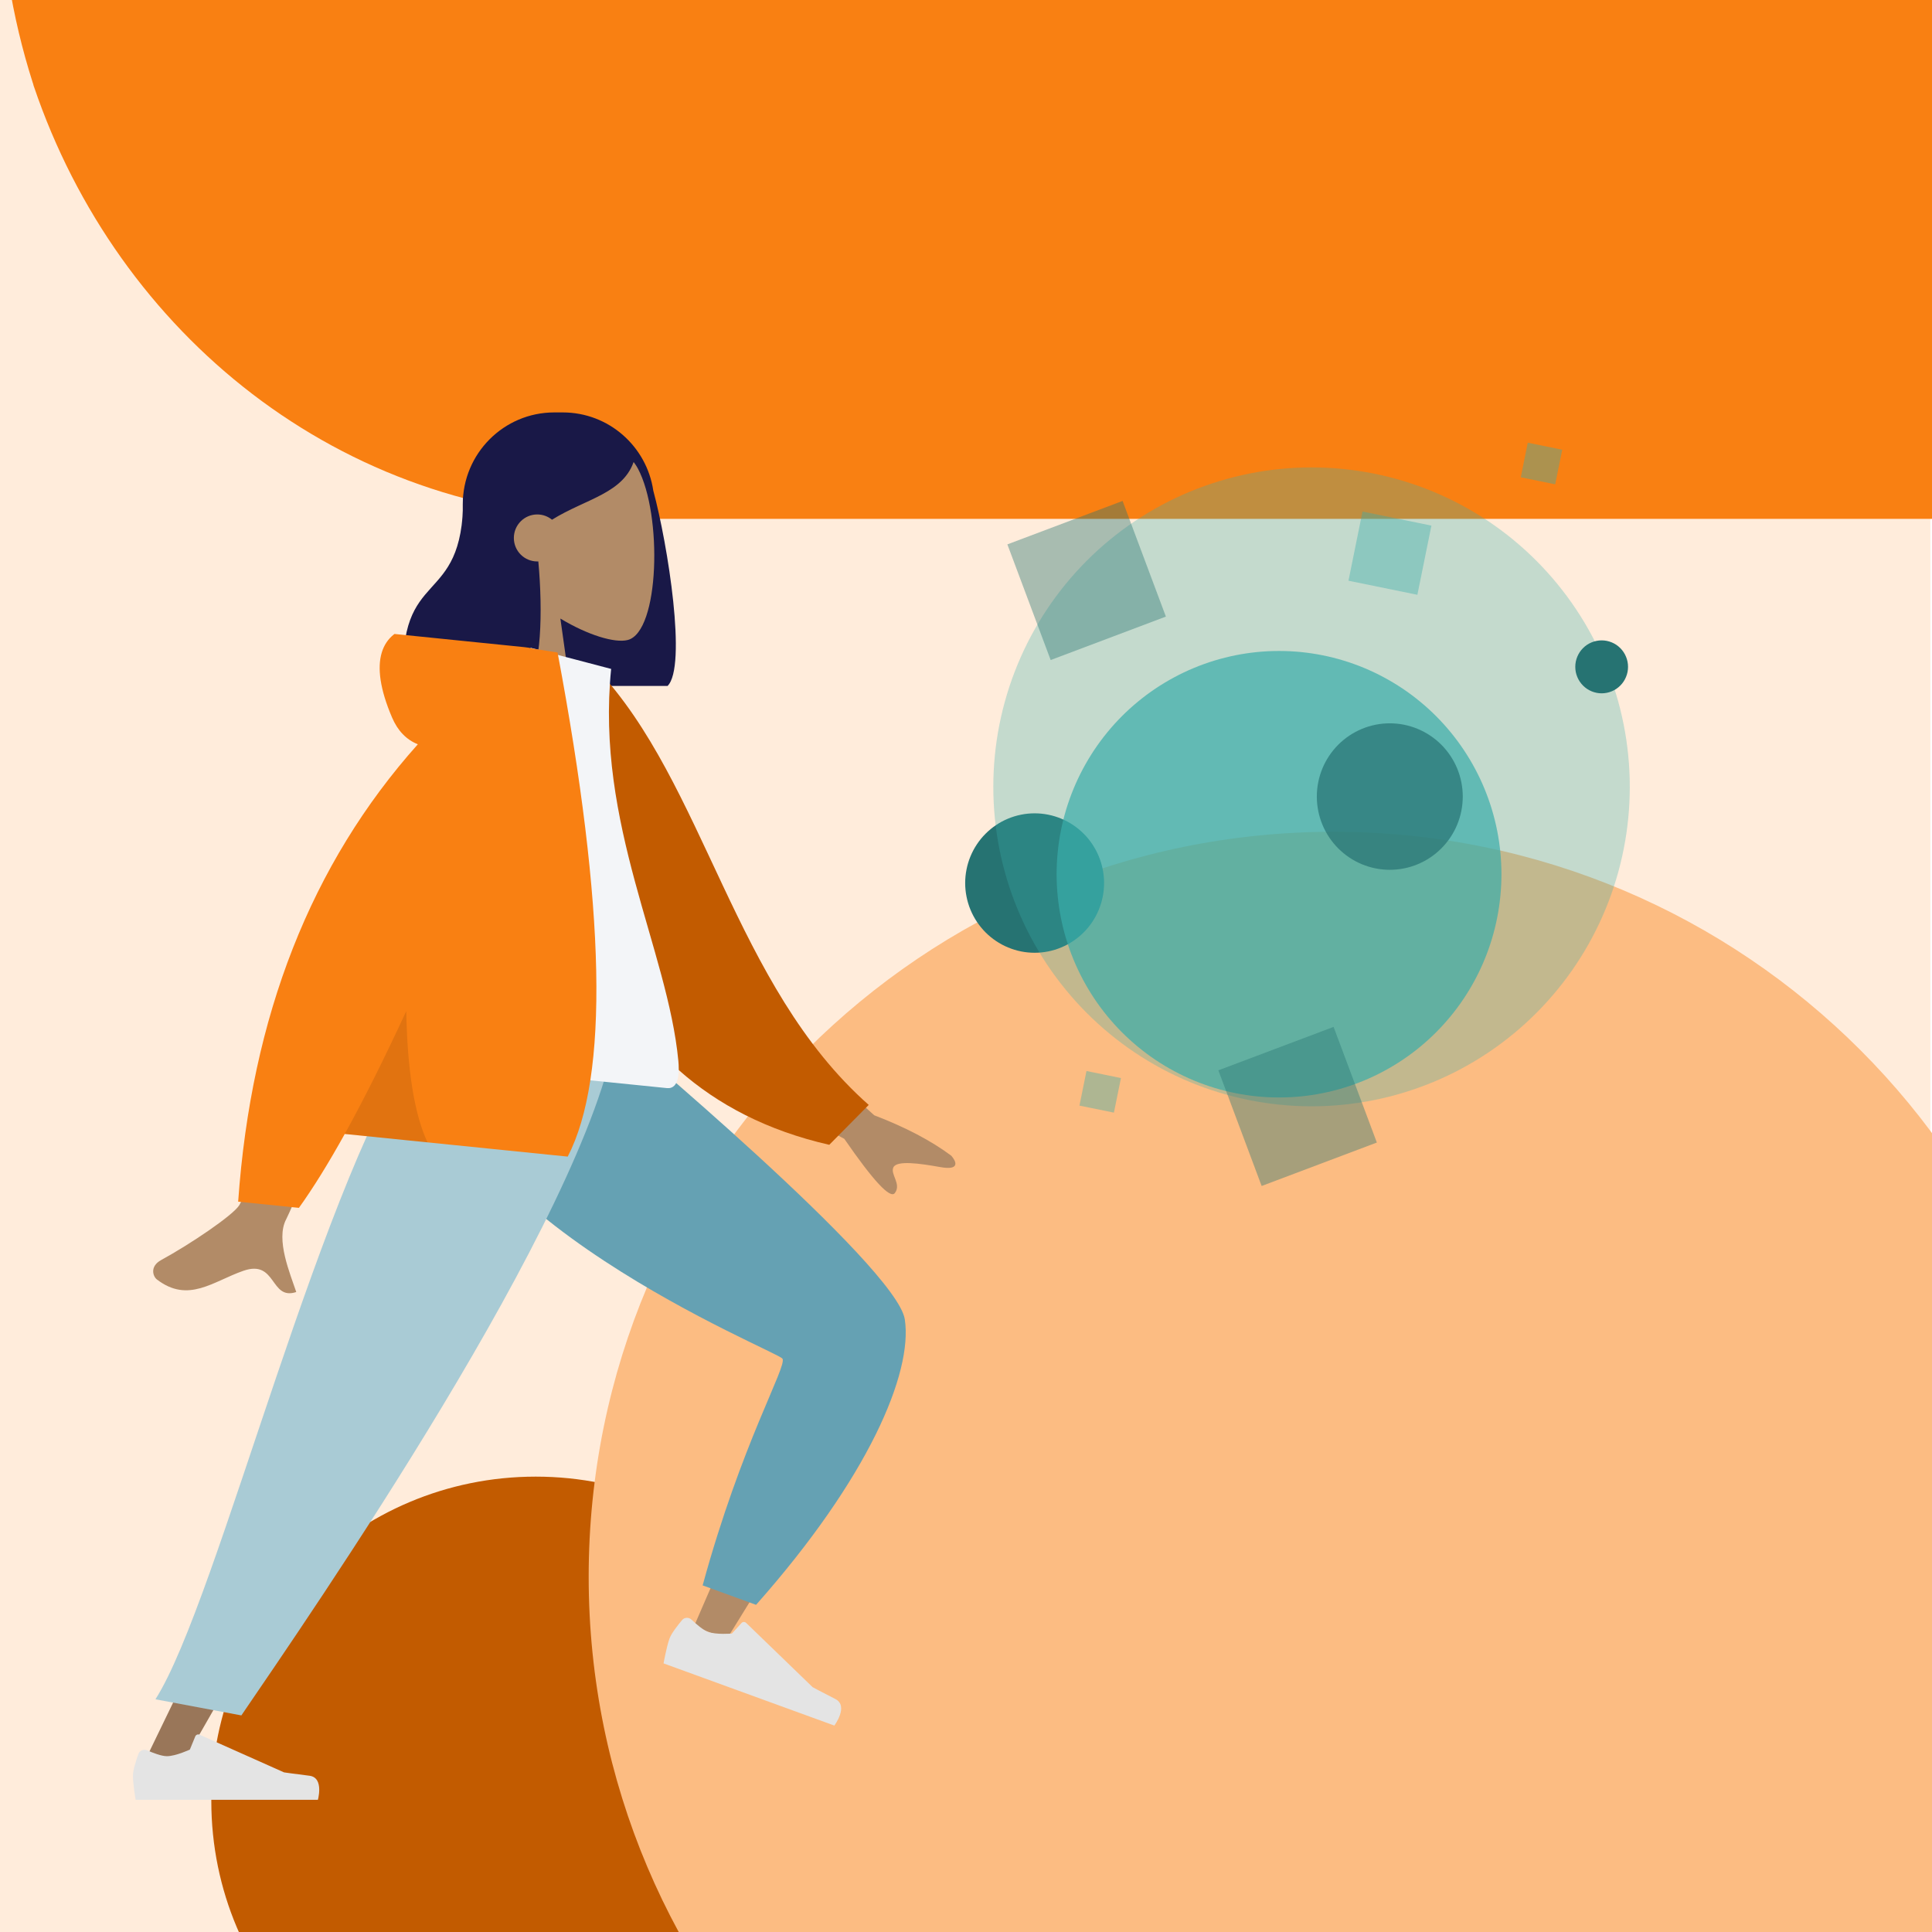 <svg xmlns="http://www.w3.org/2000/svg" xmlns:xlink="http://www.w3.org/1999/xlink" width="500" viewBox="0 0 375 375" height="500" preserveAspectRatio="xMidYMid meet"><defs><clipPath id="b14ba463a4"><path d="M 0 0 L 375 0 L 375 375 L 0 375 Z M 0 0 " clip-rule="nonzero"></path></clipPath><clipPath id="9d1f180317"><rect x="0" width="375" y="0" height="375"></rect></clipPath><clipPath id="14316389c3"><path d="M 0 0 L 375 0 L 375 100.707 L 0 100.707 Z M 0 0 " clip-rule="nonzero"></path></clipPath><clipPath id="3eab24f322"><path d="M 6.73 -66.852 C 2.664 -53.965 -0.004 -39.309 -0.004 -24.93 C -0.004 -10.547 2.285 3.293 6.352 16.043 C 6.477 16.316 6.477 16.586 6.605 16.859 C 22.867 64.754 65.812 100.027 119.359 100.707 L 438.246 100.707 L 438.246 -150.699 L 119.594 -150.699 C 65.559 -150.023 22.613 -115.289 6.73 -66.852 Z M 6.73 -66.852 " clip-rule="nonzero"></path></clipPath><clipPath id="3a66276f1d"><path d="M 0 0 L 375 0 L 375 100.707 L 0 100.707 Z M 0 0 " clip-rule="nonzero"></path></clipPath><clipPath id="1cbd062dac"><path d="M 6.73 -66.852 C 2.664 -53.965 -0.004 -39.309 -0.004 -24.93 C -0.004 -10.547 2.285 3.293 6.352 16.043 C 6.477 16.316 6.477 16.586 6.605 16.859 C 22.867 64.754 65.812 100.027 119.359 100.707 L 438.246 100.707 L 438.246 -150.699 L 119.594 -150.699 C 65.559 -150.023 22.613 -115.289 6.73 -66.852 Z M 6.73 -66.852 " clip-rule="nonzero"></path></clipPath><clipPath id="b3f9c467e6"><rect x="0" width="375" y="0" height="101"></rect></clipPath><clipPath id="e626bff3d1"><path d="M 41.016 286.613 L 166.957 286.613 L 166.957 375 L 41.016 375 Z M 41.016 286.613 " clip-rule="nonzero"></path></clipPath><clipPath id="2d5065fa6c"><path d="M 103.988 286.613 C 69.211 286.613 41.016 314.805 41.016 349.582 C 41.016 384.363 69.211 412.555 103.988 412.555 C 138.766 412.555 166.957 384.363 166.957 349.582 C 166.957 314.805 138.766 286.613 103.988 286.613 Z M 103.988 286.613 " clip-rule="nonzero"></path></clipPath><clipPath id="93b55d9ee2"><path d="M 0.016 0.613 L 125.957 0.613 L 125.957 89 L 0.016 89 Z M 0.016 0.613 " clip-rule="nonzero"></path></clipPath><clipPath id="4790a8115a"><path d="M 62.988 0.613 C 28.211 0.613 0.016 28.805 0.016 63.582 C 0.016 98.363 28.211 126.555 62.988 126.555 C 97.766 126.555 125.957 98.363 125.957 63.582 C 125.957 28.805 97.766 0.613 62.988 0.613 Z M 62.988 0.613 " clip-rule="nonzero"></path></clipPath><clipPath id="eb55aedfed"><rect x="0" width="126" y="0" height="89"></rect></clipPath><clipPath id="ff2aeab999"><path d="M 114.262 161.449 L 375 161.449 L 375 375 L 114.262 375 Z M 114.262 161.449 " clip-rule="nonzero"></path></clipPath><clipPath id="a1fc1540ca"><path d="M 258.844 161.449 C 178.992 161.449 114.262 226.184 114.262 306.035 C 114.262 385.883 178.992 450.617 258.844 450.617 C 338.691 450.617 403.426 385.883 403.426 306.035 C 403.426 226.184 338.691 161.449 258.844 161.449 Z M 258.844 161.449 " clip-rule="nonzero"></path></clipPath><clipPath id="6a24b937a7"><path d="M 0.262 0.449 L 261 0.449 L 261 214 L 0.262 214 Z M 0.262 0.449 " clip-rule="nonzero"></path></clipPath><clipPath id="931d14ae50"><path d="M 144.844 0.449 C 64.992 0.449 0.262 65.184 0.262 145.035 C 0.262 224.883 64.992 289.617 144.844 289.617 C 224.691 289.617 289.426 224.883 289.426 145.035 C 289.426 65.184 224.691 0.449 144.844 0.449 Z M 144.844 0.449 " clip-rule="nonzero"></path></clipPath><clipPath id="1230149529"><rect x="0" width="261" y="0" height="214"></rect></clipPath><clipPath id="b431f84a54"><path d="M 187.34 157 L 215 157 L 215 185 L 187.34 185 Z M 187.34 157 " clip-rule="nonzero"></path></clipPath><clipPath id="fc6e0902a8"><path d="M 192 90 L 316.34 90 L 316.34 215 L 192 215 Z M 192 90 " clip-rule="nonzero"></path></clipPath><clipPath id="db607eaa0d"><path d="M 236 199 L 268 199 L 268 230.586 L 236 230.586 Z M 236 199 " clip-rule="nonzero"></path></clipPath><clipPath id="1e1c9411c5"><path d="M 295 85.836 L 304 85.836 L 304 95 L 295 95 Z M 295 85.836 " clip-rule="nonzero"></path></clipPath><clipPath id="33cf97e71c"><path d="M 92 83 L 127 83 L 127 143.91 L 92 143.91 Z M 92 83 " clip-rule="nonzero"></path></clipPath><clipPath id="67f0791421"><path d="M 83 200.094 L 175 200.094 L 175 319 L 83 319 Z M 83 200.094 " clip-rule="nonzero"></path></clipPath><clipPath id="b8e0e58000"><path d="M 82 200.094 L 176 200.094 L 176 312 L 82 312 Z M 82 200.094 " clip-rule="nonzero"></path></clipPath><clipPath id="869bf2140e"><path d="M 27 200.094 L 117 200.094 L 117 344 L 27 344 Z M 27 200.094 " clip-rule="nonzero"></path></clipPath><clipPath id="b32a6eef30"><path d="M 25 336 L 62 336 L 62 349.344 L 25 349.344 Z M 25 336 " clip-rule="nonzero"></path></clipPath><clipPath id="4183c989a2"><path d="M 30 200.094 L 120 200.094 L 120 333 L 30 333 Z M 30 200.094 " clip-rule="nonzero"></path></clipPath><clipPath id="4fd6312fba"><path d="M 29 188 L 186 188 L 186 252 L 29 252 Z M 29 188 " clip-rule="nonzero"></path></clipPath><clipPath id="a9da22983b"><path d="M 17.906 117.094 L 202.207 135.809 L 188.566 270.121 L 4.266 251.402 Z M 17.906 117.094 " clip-rule="nonzero"></path></clipPath><clipPath id="0a118f5067"><path d="M 17.906 117.094 L 202.207 135.809 L 188.566 270.121 L 4.266 251.402 Z M 17.906 117.094 " clip-rule="nonzero"></path></clipPath><clipPath id="00745c379b"><path d="M 108 129 L 169 129 L 169 223 L 108 223 Z M 108 129 " clip-rule="nonzero"></path></clipPath><clipPath id="b208325f0d"><path d="M 17.906 117.094 L 202.207 135.809 L 188.566 270.121 L 4.266 251.402 Z M 17.906 117.094 " clip-rule="nonzero"></path></clipPath><clipPath id="681f6f66e7"><path d="M 17.906 117.094 L 202.207 135.809 L 188.566 270.121 L 4.266 251.402 Z M 17.906 117.094 " clip-rule="nonzero"></path></clipPath><clipPath id="7195d85cb2"><path d="M 74 125 L 132 125 L 132 212 L 74 212 Z M 74 125 " clip-rule="nonzero"></path></clipPath><clipPath id="ff92f634e8"><path d="M 17.906 117.094 L 202.207 135.809 L 188.566 270.121 L 4.266 251.402 Z M 17.906 117.094 " clip-rule="nonzero"></path></clipPath><clipPath id="5507df4f0a"><path d="M 17.906 117.094 L 202.207 135.809 L 188.566 270.121 L 4.266 251.402 Z M 17.906 117.094 " clip-rule="nonzero"></path></clipPath><clipPath id="9231cf40e8"><path d="M 46 121 L 116 121 L 116 235 L 46 235 Z M 46 121 " clip-rule="nonzero"></path></clipPath><clipPath id="a132ae3479"><path d="M 17.906 117.094 L 202.207 135.809 L 188.566 270.121 L 4.266 251.402 Z M 17.906 117.094 " clip-rule="nonzero"></path></clipPath><clipPath id="0b18c82ceb"><path d="M 17.906 117.094 L 202.207 135.809 L 188.566 270.121 L 4.266 251.402 Z M 17.906 117.094 " clip-rule="nonzero"></path></clipPath><clipPath id="30df63ccc6"><path d="M 66 196 L 83 196 L 83 222 L 66 222 Z M 66 196 " clip-rule="nonzero"></path></clipPath><clipPath id="c077d904de"><path d="M 17.906 117.094 L 202.207 135.809 L 188.566 270.121 L 4.266 251.402 Z M 17.906 117.094 " clip-rule="nonzero"></path></clipPath><clipPath id="f0b637c3ad"><path d="M 17.906 117.094 L 202.207 135.809 L 188.566 270.121 L 4.266 251.402 Z M 17.906 117.094 " clip-rule="nonzero"></path></clipPath></defs><rect x="-37.5" width="450" fill="#ffffff" y="-37.5" height="450" fill-opacity="1"></rect><rect x="-37.5" width="450" fill="#ffffff" y="-37.5" height="450" fill-opacity="1"></rect><g transform="matrix(1, 0, 0, 1, 0, 0)"><g clip-path="url(#9d1f180317)"><g clip-path="url(#b14ba463a4)"><path fill="#ffecdb" d="M -0.316 0 L 374.684 0 L 374.684 375 L -0.316 375 Z M -0.316 0 " fill-opacity="1" fill-rule="nonzero"></path></g></g></g><g clip-path="url(#14316389c3)"><g clip-path="url(#3eab24f322)"><g transform="matrix(1, 0, 0, 1, 0, 0)"><g clip-path="url(#b3f9c467e6)"><g clip-path="url(#3a66276f1d)"><g clip-path="url(#1cbd062dac)"><path fill="#f98012" d="M 438.246 -150.699 L 438.246 100.707 L 0.246 100.707 L 0.246 -150.699 Z M 438.246 -150.699 " fill-opacity="1" fill-rule="nonzero"></path></g></g></g></g></g></g><g clip-path="url(#e626bff3d1)"><g clip-path="url(#2d5065fa6c)"><g transform="matrix(1, 0, 0, 1, 41, 286)"><g clip-path="url(#eb55aedfed)"><g clip-path="url(#93b55d9ee2)"><g clip-path="url(#4790a8115a)"><path fill="#c25b00" d="M 0.016 0.613 L 125.957 0.613 L 125.957 126.555 L 0.016 126.555 Z M 0.016 0.613 " fill-opacity="1" fill-rule="nonzero"></path></g></g></g></g></g></g><g clip-path="url(#ff2aeab999)"><g clip-path="url(#a1fc1540ca)"><g transform="matrix(1, 0, 0, 1, 114, 161)"><g clip-path="url(#1230149529)"><g clip-path="url(#6a24b937a7)"><g clip-path="url(#931d14ae50)"><path fill="#fcbc82" d="M 0.262 0.449 L 289.426 0.449 L 289.426 289.617 L 0.262 289.617 Z M 0.262 0.449 " fill-opacity="1" fill-rule="nonzero"></path></g></g></g></g></g></g><g clip-path="url(#b431f84a54)"><path fill="#267372" d="M 214.301 171.398 C 214.301 172.289 214.215 173.168 214.043 174.039 C 213.871 174.91 213.613 175.758 213.273 176.578 C 212.938 177.398 212.52 178.176 212.031 178.918 C 211.539 179.656 210.98 180.34 210.352 180.969 C 209.727 181.594 209.047 182.156 208.309 182.648 C 207.574 183.145 206.797 183.559 205.98 183.898 C 205.164 184.238 204.32 184.496 203.453 184.672 C 202.582 184.844 201.707 184.93 200.82 184.93 C 199.938 184.93 199.059 184.844 198.191 184.672 C 197.324 184.496 196.48 184.238 195.664 183.898 C 194.844 183.559 194.066 183.145 193.332 182.648 C 192.598 182.156 191.914 181.594 191.289 180.969 C 190.664 180.34 190.105 179.656 189.613 178.918 C 189.121 178.176 188.707 177.398 188.367 176.578 C 188.027 175.758 187.773 174.91 187.602 174.039 C 187.426 173.168 187.34 172.289 187.34 171.398 C 187.34 170.512 187.426 169.629 187.602 168.758 C 187.773 167.887 188.027 167.043 188.367 166.219 C 188.707 165.398 189.121 164.621 189.613 163.883 C 190.105 163.141 190.664 162.457 191.289 161.832 C 191.914 161.203 192.598 160.641 193.332 160.148 C 194.066 159.652 194.844 159.238 195.664 158.898 C 196.48 158.559 197.324 158.301 198.191 158.129 C 199.059 157.953 199.938 157.867 200.82 157.867 C 201.707 157.867 202.582 157.953 203.453 158.129 C 204.32 158.301 205.164 158.559 205.98 158.898 C 206.797 159.238 207.574 159.652 208.309 160.148 C 209.047 160.641 209.727 161.203 210.352 161.832 C 210.98 162.457 211.539 163.141 212.031 163.883 C 212.52 164.621 212.938 165.398 213.273 166.219 C 213.613 167.043 213.871 167.887 214.043 168.758 C 214.215 169.629 214.301 170.512 214.301 171.398 Z M 214.301 171.398 " fill-opacity="1" fill-rule="nonzero"></path></g><g clip-path="url(#fc6e0902a8)"><path fill="#3aadaa" d="M 316.34 152.73 C 316.34 154.758 316.242 156.785 316.043 158.805 C 315.844 160.828 315.551 162.832 315.152 164.824 C 314.758 166.816 314.27 168.785 313.68 170.727 C 313.094 172.672 312.414 174.582 311.641 176.457 C 310.863 178.332 310 180.168 309.047 181.957 C 308.094 183.75 307.055 185.488 305.93 187.176 C 304.809 188.867 303.602 190.496 302.32 192.062 C 301.035 193.633 299.68 195.137 298.25 196.574 C 296.82 198.008 295.32 199.371 293.758 200.66 C 292.195 201.949 290.57 203.156 288.891 204.285 C 287.207 205.414 285.473 206.453 283.688 207.414 C 281.906 208.371 280.078 209.238 278.211 210.016 C 276.34 210.789 274.438 211.473 272.504 212.062 C 270.566 212.652 268.605 213.145 266.621 213.543 C 264.637 213.938 262.641 214.234 260.625 214.434 C 258.613 214.633 256.594 214.734 254.57 214.734 C 252.547 214.734 250.531 214.633 248.516 214.434 C 246.504 214.234 244.504 213.938 242.52 213.543 C 240.535 213.145 238.578 212.652 236.641 212.062 C 234.703 211.473 232.801 210.789 230.934 210.016 C 229.062 209.238 227.238 208.371 225.453 207.414 C 223.668 206.453 221.938 205.414 220.254 204.285 C 218.57 203.156 216.949 201.949 215.387 200.66 C 213.82 199.371 212.324 198.008 210.895 196.574 C 209.465 195.137 208.105 193.633 206.824 192.062 C 205.539 190.496 204.336 188.867 203.211 187.176 C 202.086 185.488 201.051 183.75 200.094 181.957 C 199.141 180.168 198.277 178.332 197.504 176.457 C 196.73 174.582 196.047 172.672 195.461 170.727 C 194.875 168.785 194.383 166.816 193.988 164.824 C 193.594 162.832 193.297 160.828 193.098 158.805 C 192.902 156.785 192.801 154.758 192.801 152.73 C 192.801 150.699 192.902 148.672 193.098 146.652 C 193.297 144.629 193.594 142.625 193.988 140.633 C 194.383 138.641 194.875 136.672 195.461 134.73 C 196.047 132.785 196.73 130.875 197.504 129 C 198.277 127.125 199.141 125.289 200.094 123.5 C 201.051 121.707 202.086 119.969 203.211 118.281 C 204.336 116.594 205.539 114.961 206.824 113.395 C 208.105 111.824 209.465 110.32 210.895 108.883 C 212.324 107.449 213.82 106.086 215.387 104.797 C 216.949 103.508 218.57 102.301 220.254 101.172 C 221.938 100.043 223.668 99.004 225.453 98.043 C 227.238 97.086 229.062 96.219 230.934 95.441 C 232.801 94.668 234.703 93.984 236.641 93.395 C 238.578 92.805 240.535 92.312 242.52 91.914 C 244.504 91.52 246.504 91.223 248.516 91.023 C 250.531 90.824 252.547 90.723 254.57 90.723 C 256.594 90.723 258.613 90.824 260.625 91.023 C 262.641 91.223 264.637 91.52 266.621 91.914 C 268.605 92.312 270.566 92.805 272.504 93.395 C 274.438 93.984 276.34 94.668 278.211 95.441 C 280.078 96.219 281.906 97.086 283.688 98.043 C 285.473 99.004 287.207 100.043 288.891 101.172 C 290.57 102.301 292.195 103.508 293.758 104.797 C 295.32 106.086 296.82 107.449 298.25 108.883 C 299.68 110.32 301.035 111.824 302.32 113.395 C 303.602 114.961 304.809 116.594 305.93 118.281 C 307.055 119.969 308.094 121.707 309.047 123.5 C 310 125.289 310.863 127.125 311.641 129 C 312.414 130.875 313.094 132.785 313.68 134.73 C 314.27 136.672 314.758 138.641 315.152 140.633 C 315.551 142.625 315.844 144.629 316.043 146.652 C 316.242 148.672 316.34 150.699 316.34 152.73 Z M 316.34 152.73 " fill-opacity="0.3" fill-rule="nonzero"></path></g><path fill="#3aadaa" d="M 291.43 169.688 C 291.43 171.105 291.359 172.52 291.219 173.934 C 291.082 175.348 290.875 176.746 290.598 178.141 C 290.324 179.531 289.98 180.906 289.57 182.266 C 289.16 183.625 288.684 184.957 288.141 186.27 C 287.602 187.582 286.996 188.863 286.332 190.113 C 285.664 191.367 284.938 192.582 284.152 193.762 C 283.367 194.941 282.527 196.082 281.629 197.176 C 280.73 198.273 279.785 199.324 278.785 200.328 C 277.785 201.332 276.738 202.285 275.645 203.184 C 274.551 204.086 273.418 204.93 272.242 205.719 C 271.066 206.508 269.855 207.234 268.609 207.902 C 267.363 208.574 266.086 209.18 264.777 209.723 C 263.473 210.266 262.145 210.742 260.789 211.156 C 259.438 211.566 258.066 211.91 256.68 212.188 C 255.293 212.465 253.895 212.672 252.488 212.812 C 251.082 212.953 249.672 213.02 248.258 213.02 C 246.844 213.02 245.434 212.953 244.027 212.812 C 242.621 212.672 241.223 212.465 239.836 212.188 C 238.449 211.91 237.078 211.566 235.727 211.156 C 234.375 210.742 233.043 210.266 231.738 209.723 C 230.43 209.18 229.152 208.574 227.906 207.902 C 226.66 207.234 225.449 206.508 224.273 205.719 C 223.098 204.93 221.965 204.086 220.871 203.184 C 219.777 202.285 218.73 201.332 217.73 200.328 C 216.73 199.324 215.785 198.273 214.887 197.176 C 213.988 196.082 213.148 194.941 212.363 193.762 C 211.578 192.582 210.852 191.367 210.184 190.113 C 209.52 188.863 208.914 187.582 208.375 186.27 C 207.832 184.957 207.355 183.625 206.945 182.266 C 206.535 180.906 206.191 179.531 205.918 178.141 C 205.641 176.746 205.434 175.348 205.297 173.934 C 205.156 172.52 205.086 171.105 205.086 169.688 C 205.086 168.266 205.156 166.852 205.297 165.438 C 205.434 164.027 205.641 162.625 205.918 161.23 C 206.191 159.84 206.535 158.465 206.945 157.105 C 207.355 155.75 207.832 154.414 208.375 153.102 C 208.914 151.789 209.52 150.508 210.184 149.258 C 210.852 148.008 211.578 146.789 212.363 145.609 C 213.148 144.43 213.988 143.293 214.887 142.195 C 215.785 141.098 216.73 140.047 217.73 139.043 C 218.73 138.039 219.777 137.086 220.871 136.188 C 221.965 135.285 223.098 134.441 224.273 133.652 C 225.449 132.867 226.66 132.137 227.906 131.469 C 229.152 130.797 230.43 130.191 231.738 129.648 C 233.043 129.105 234.375 128.629 235.727 128.215 C 237.078 127.805 238.449 127.461 239.836 127.184 C 241.223 126.906 242.621 126.699 244.027 126.559 C 245.434 126.422 246.844 126.352 248.258 126.352 C 249.672 126.352 251.082 126.422 252.488 126.559 C 253.895 126.699 255.293 126.906 256.68 127.184 C 258.066 127.461 259.438 127.805 260.789 128.215 C 262.145 128.629 263.473 129.105 264.777 129.648 C 266.086 130.191 267.363 130.797 268.609 131.469 C 269.855 132.137 271.066 132.867 272.242 133.652 C 273.418 134.441 274.551 135.285 275.645 136.188 C 276.738 137.086 277.785 138.039 278.785 139.043 C 279.785 140.047 280.73 141.098 281.629 142.195 C 282.527 143.293 283.367 144.43 284.152 145.609 C 284.938 146.789 285.664 148.008 286.332 149.258 C 286.996 150.508 287.602 151.789 288.141 153.102 C 288.684 154.414 289.16 155.75 289.57 157.105 C 289.98 158.465 290.324 159.84 290.598 161.23 C 290.875 162.625 291.082 164.027 291.219 165.438 C 291.359 166.852 291.43 168.266 291.43 169.688 Z M 291.43 169.688 " fill-opacity="0.7" fill-rule="nonzero"></path><path fill="#267372" d="M 283.922 154.613 C 283.922 155.547 283.828 156.469 283.648 157.387 C 283.469 158.301 283.199 159.191 282.844 160.055 C 282.488 160.914 282.051 161.734 281.535 162.512 C 281.016 163.289 280.43 164.004 279.773 164.664 C 279.113 165.324 278.398 165.914 277.625 166.434 C 276.852 166.953 276.035 167.391 275.176 167.746 C 274.32 168.105 273.434 168.375 272.52 168.555 C 271.609 168.738 270.688 168.828 269.758 168.828 C 268.828 168.828 267.906 168.738 266.996 168.555 C 266.082 168.375 265.195 168.105 264.34 167.746 C 263.48 167.391 262.664 166.953 261.891 166.434 C 261.117 165.914 260.402 165.324 259.742 164.664 C 259.086 164.004 258.5 163.289 257.98 162.512 C 257.465 161.734 257.027 160.914 256.672 160.055 C 256.316 159.191 256.047 158.301 255.867 157.387 C 255.688 156.469 255.594 155.547 255.594 154.613 C 255.594 153.68 255.688 152.754 255.867 151.84 C 256.047 150.922 256.316 150.035 256.672 149.172 C 257.027 148.309 257.465 147.492 257.98 146.715 C 258.5 145.938 259.086 145.219 259.742 144.559 C 260.402 143.898 261.117 143.312 261.891 142.793 C 262.664 142.273 263.48 141.836 264.34 141.477 C 265.195 141.121 266.082 140.852 266.996 140.668 C 267.906 140.488 268.828 140.395 269.758 140.395 C 270.688 140.395 271.609 140.488 272.52 140.668 C 273.434 140.852 274.32 141.121 275.176 141.477 C 276.035 141.836 276.852 142.273 277.625 142.793 C 278.398 143.312 279.113 143.898 279.773 144.559 C 280.43 145.219 281.016 145.938 281.535 146.715 C 282.051 147.492 282.488 148.309 282.844 149.172 C 283.199 150.035 283.469 150.922 283.648 151.84 C 283.828 152.754 283.922 153.68 283.922 154.613 Z M 283.922 154.613 " fill-opacity="0.7" fill-rule="nonzero"></path><path fill="#267372" d="M 316 129.434 C 316 129.77 315.969 130.105 315.902 130.438 C 315.836 130.766 315.738 131.09 315.609 131.398 C 315.48 131.711 315.324 132.008 315.137 132.289 C 314.949 132.57 314.738 132.828 314.5 133.066 C 314.262 133.305 314.004 133.52 313.727 133.707 C 313.445 133.895 313.148 134.051 312.84 134.18 C 312.527 134.309 312.211 134.406 311.879 134.473 C 311.551 134.539 311.219 134.574 310.879 134.574 C 310.543 134.574 310.211 134.539 309.883 134.473 C 309.551 134.406 309.23 134.309 308.922 134.18 C 308.613 134.051 308.316 133.895 308.035 133.707 C 307.758 133.52 307.5 133.305 307.262 133.066 C 307.023 132.828 306.812 132.57 306.625 132.289 C 306.438 132.008 306.281 131.711 306.152 131.398 C 306.023 131.09 305.926 130.766 305.859 130.438 C 305.793 130.105 305.762 129.77 305.762 129.434 C 305.762 129.098 305.793 128.762 305.859 128.43 C 305.926 128.102 306.023 127.777 306.152 127.469 C 306.281 127.156 306.438 126.859 306.625 126.578 C 306.812 126.297 307.023 126.039 307.262 125.801 C 307.5 125.562 307.758 125.348 308.035 125.16 C 308.316 124.973 308.613 124.816 308.922 124.688 C 309.23 124.559 309.551 124.461 309.883 124.395 C 310.211 124.328 310.543 124.297 310.879 124.297 C 311.219 124.297 311.551 124.328 311.879 124.395 C 312.211 124.461 312.527 124.559 312.84 124.688 C 313.148 124.816 313.445 124.973 313.727 125.16 C 314.004 125.348 314.262 125.562 314.5 125.801 C 314.738 126.039 314.949 126.297 315.137 126.578 C 315.324 126.859 315.48 127.156 315.609 127.469 C 315.738 127.777 315.836 128.102 315.902 128.43 C 315.969 128.762 316 129.098 316 129.434 Z M 316 129.434 " fill-opacity="1" fill-rule="nonzero"></path><path fill="#267372" d="M 195.531 105.664 L 217.895 97.23 L 226.297 119.68 L 203.934 128.113 Z M 195.531 105.664 " fill-opacity="0.4" fill-rule="nonzero"></path><g clip-path="url(#db607eaa0d)"><path fill="#267372" d="M 236.484 207.75 L 258.848 199.32 L 267.246 221.766 L 244.883 230.199 Z M 236.484 207.75 " fill-opacity="0.4" fill-rule="nonzero"></path></g><path fill="#3aadaa" d="M 264.461 99.289 L 277.836 102.02 L 275.113 115.449 L 261.738 112.715 Z M 264.461 99.289 " fill-opacity="0.4" fill-rule="nonzero"></path><g clip-path="url(#1e1c9411c5)"><path fill="#3aadaa" d="M 296.539 85.926 L 303.227 87.293 L 301.867 94.008 L 295.18 92.641 Z M 296.539 85.926 " fill-opacity="0.4" fill-rule="nonzero"></path></g><path fill="#3aadaa" d="M 210.883 207.883 L 217.574 209.25 L 216.211 215.961 L 209.523 214.598 Z M 210.883 207.883 " fill-opacity="0.4" fill-rule="nonzero"></path><path fill="#191847" d="M 126.801 95.219 C 129.648 105.754 133.359 129.434 129.57 133.145 L 105.617 133.145 C 105.613 133.102 105.613 133.062 105.609 133.02 C 96.73 132.031 89.824 124.473 89.824 115.297 L 89.824 97.883 C 89.824 88.035 97.777 80.051 107.586 80.051 L 109.238 80.051 C 118.145 80.051 125.52 86.633 126.801 95.219 Z M 126.801 95.219 " fill-opacity="1" fill-rule="evenodd"></path><g clip-path="url(#33cf97e71c)"><path fill="#b28b67" d="M 99.129 111.973 C 95.32 107.484 92.746 101.988 93.176 95.828 C 94.418 78.082 119.023 81.984 123.812 90.941 C 128.598 99.902 128.027 122.621 121.844 124.223 C 119.375 124.863 114.121 123.297 108.77 120.062 L 112.129 143.91 L 92.305 143.91 Z M 99.129 111.973 " fill-opacity="1" fill-rule="evenodd"></path></g><path fill="#191847" d="M 104.488 108.973 C 105.402 118.824 105.035 130.074 102.312 132.742 L 78.359 132.742 C 77.023 109.461 89.922 118.477 89.922 96.555 C 90.727 95.77 91.484 94.988 92.238 94.312 L 92.211 93.668 C 96.359 85.145 101.621 80.879 108 80.879 C 117.566 80.879 120.582 85.348 123.156 89.141 C 121.23 95.766 113.773 96.746 107.145 100.875 C 106.363 100.238 105.367 99.855 104.281 99.855 C 101.773 99.855 99.738 101.898 99.738 104.418 C 99.738 106.938 101.773 108.977 104.281 108.977 C 104.352 108.977 104.418 108.977 104.488 108.973 Z M 104.488 108.973 " fill-opacity="1" fill-rule="evenodd"></path><g clip-path="url(#67f0791421)"><path fill="#b28b67" d="M 83.121 200.094 C 84.25 215.484 156.902 260.801 157.324 262.074 C 157.609 262.922 134.711 315.664 134.711 315.664 L 141.062 318.133 C 141.062 318.133 176.184 262.273 174.379 256.32 C 171.797 247.801 118.008 200.258 118.008 200.258 Z M 83.121 200.094 " fill-opacity="1" fill-rule="evenodd"></path></g><g clip-path="url(#b8e0e58000)"><path fill="#65a1b3" d="M 136.383 307.723 L 146.754 311.496 C 168.617 286.828 177.188 266.473 175.625 256.102 C 174.062 245.73 119.449 200.129 119.449 200.129 L 82.379 200.129 C 83.645 235.777 150.984 262.207 151.883 263.727 C 152.785 265.246 143.922 280.125 136.383 307.723 Z M 136.383 307.723 " fill-opacity="1" fill-rule="evenodd"></path></g><path fill="#e4e4e4" d="M 134.242 314.387 C 133.715 313.879 132.863 313.891 132.395 314.449 C 131.535 315.473 130.316 317.035 129.957 318.031 C 129.375 319.621 128.797 322.863 128.797 322.863 C 130.641 323.535 161.945 334.93 161.945 334.93 C 161.945 334.93 164.793 331.129 162.133 329.773 C 159.473 328.422 157.73 327.477 157.73 327.477 L 144.824 315 C 144.57 314.754 144.164 314.766 143.926 315.027 L 142.062 317.07 C 142.062 317.07 139.047 317.332 137.438 316.746 C 136.453 316.391 135.129 315.234 134.242 314.387 Z M 134.242 314.387 " fill-opacity="1" fill-rule="evenodd"></path><g clip-path="url(#869bf2140e)"><path fill="#997659" d="M 91.477 200.094 L 59.109 277.793 L 27.301 343.48 L 34.805 343.48 L 116.914 200.094 Z M 91.477 200.094 " fill-opacity="1" fill-rule="evenodd"></path></g><g clip-path="url(#b32a6eef30)"><path fill="#e4e4e4" d="M 28.586 339.746 C 27.914 339.453 27.117 339.75 26.867 340.438 C 26.414 341.695 25.801 343.578 25.801 344.641 C 25.801 346.332 26.367 349.578 26.367 349.578 C 28.328 349.578 61.645 349.578 61.645 349.578 C 61.645 349.578 63.02 345.031 60.055 344.668 C 57.094 344.305 55.133 344.016 55.133 344.016 L 38.738 336.703 C 38.414 336.559 38.039 336.711 37.902 337.035 L 36.852 339.594 C 36.852 339.594 34.105 340.875 32.391 340.875 C 31.348 340.875 29.707 340.242 28.586 339.746 Z M 28.586 339.746 " fill-opacity="1" fill-rule="evenodd"></path></g><g clip-path="url(#4183c989a2)"><path fill="#a9cbd5" d="M 30.172 329.832 L 46.848 332.961 C 59.742 314.004 113.703 236.277 119.621 200.094 L 82.496 200.094 C 62.738 226.25 42.465 310.562 30.172 329.832 Z M 30.172 329.832 " fill-opacity="1" fill-rule="evenodd"></path></g><g clip-path="url(#4fd6312fba)"><g clip-path="url(#a9da22983b)"><g clip-path="url(#0a118f5067)"><path fill="#b28b67" d="M 148.473 197.312 L 169.688 216.477 C 175.734 218.785 180.719 221.398 184.637 224.32 C 185.531 225.32 186.535 227.258 182.48 226.527 C 178.426 225.801 174.129 225.215 173.422 226.551 C 172.719 227.887 175.023 229.805 173.691 231.57 C 172.805 232.75 169.531 229.238 163.879 221.047 L 142.129 209.324 Z M 60.387 188.953 L 75.398 190.539 C 63.086 219.535 56.465 234.91 55.543 236.668 C 53.461 240.621 56.34 247.254 57.504 250.781 C 52.379 252.477 53.727 244.406 47.25 246.656 C 41.34 248.707 36.562 253.027 30.453 248.344 C 29.699 247.766 29.012 245.816 31.281 244.574 C 36.938 241.484 45.203 235.914 46.445 233.93 C 48.137 231.223 52.785 216.23 60.387 188.953 Z M 60.387 188.953 " fill-opacity="1" fill-rule="evenodd"></path></g></g></g><g clip-path="url(#00745c379b)"><g clip-path="url(#b208325f0d)"><g clip-path="url(#681f6f66e7)"><path fill="#c25b00" d="M 109.469 130.266 L 115.793 129.828 C 136.828 152.09 142.414 191.32 168.621 214.465 L 160.961 222.207 C 112.543 211.156 105.129 163.242 109.469 130.266 Z M 109.469 130.266 " fill-opacity="1" fill-rule="evenodd"></path></g></g></g><g clip-path="url(#7195d85cb2)"><g clip-path="url(#ff92f634e8)"><g clip-path="url(#5507df4f0a)"><path fill="#f3f5f8" d="M 74.445 205.617 C 99.367 208.145 117.695 210.008 129.438 211.199 C 131.949 211.457 131.844 207.777 131.668 205.91 C 129.621 184.355 115.57 159.914 118.625 129.836 L 103.016 125.738 C 87.754 145.504 80.578 171.023 74.445 205.617 Z M 74.445 205.617 " fill-opacity="1" fill-rule="evenodd"></path></g></g></g><g clip-path="url(#9231cf40e8)"><g clip-path="url(#a132ae3479)"><g clip-path="url(#0b18c82ceb)"><path fill="#f98012" d="M 81.102 144.465 C 78.867 143.57 77.199 141.84 76.102 139.277 C 71.363 128.227 74.043 122.68 80.434 121.418 C 86.82 120.152 91.949 124.613 101.82 125.617 C 102.359 125.672 102.848 125.754 103.285 125.867 L 108.223 126.652 C 117.566 176.387 118.223 209 110.195 224.496 L 66.914 220.102 C 63.742 225.82 60.777 230.602 58.02 234.445 L 46.227 233.246 C 48.758 197.246 60.387 167.652 81.102 144.465 Z M 81.102 144.465 " fill-opacity="1" fill-rule="evenodd"></path></g></g></g><g clip-path="url(#30df63ccc6)"><g clip-path="url(#c077d904de)"><g clip-path="url(#f0b637c3ad)"><path fill="#000000" d="M 78.855 196.258 C 79.062 207.785 80.434 216.277 82.977 221.73 L 66.914 220.102 C 70.613 213.43 74.594 205.48 78.855 196.258 Z M 78.855 196.258 " fill-opacity="0.1" fill-rule="evenodd"></path></g></g></g></svg>
